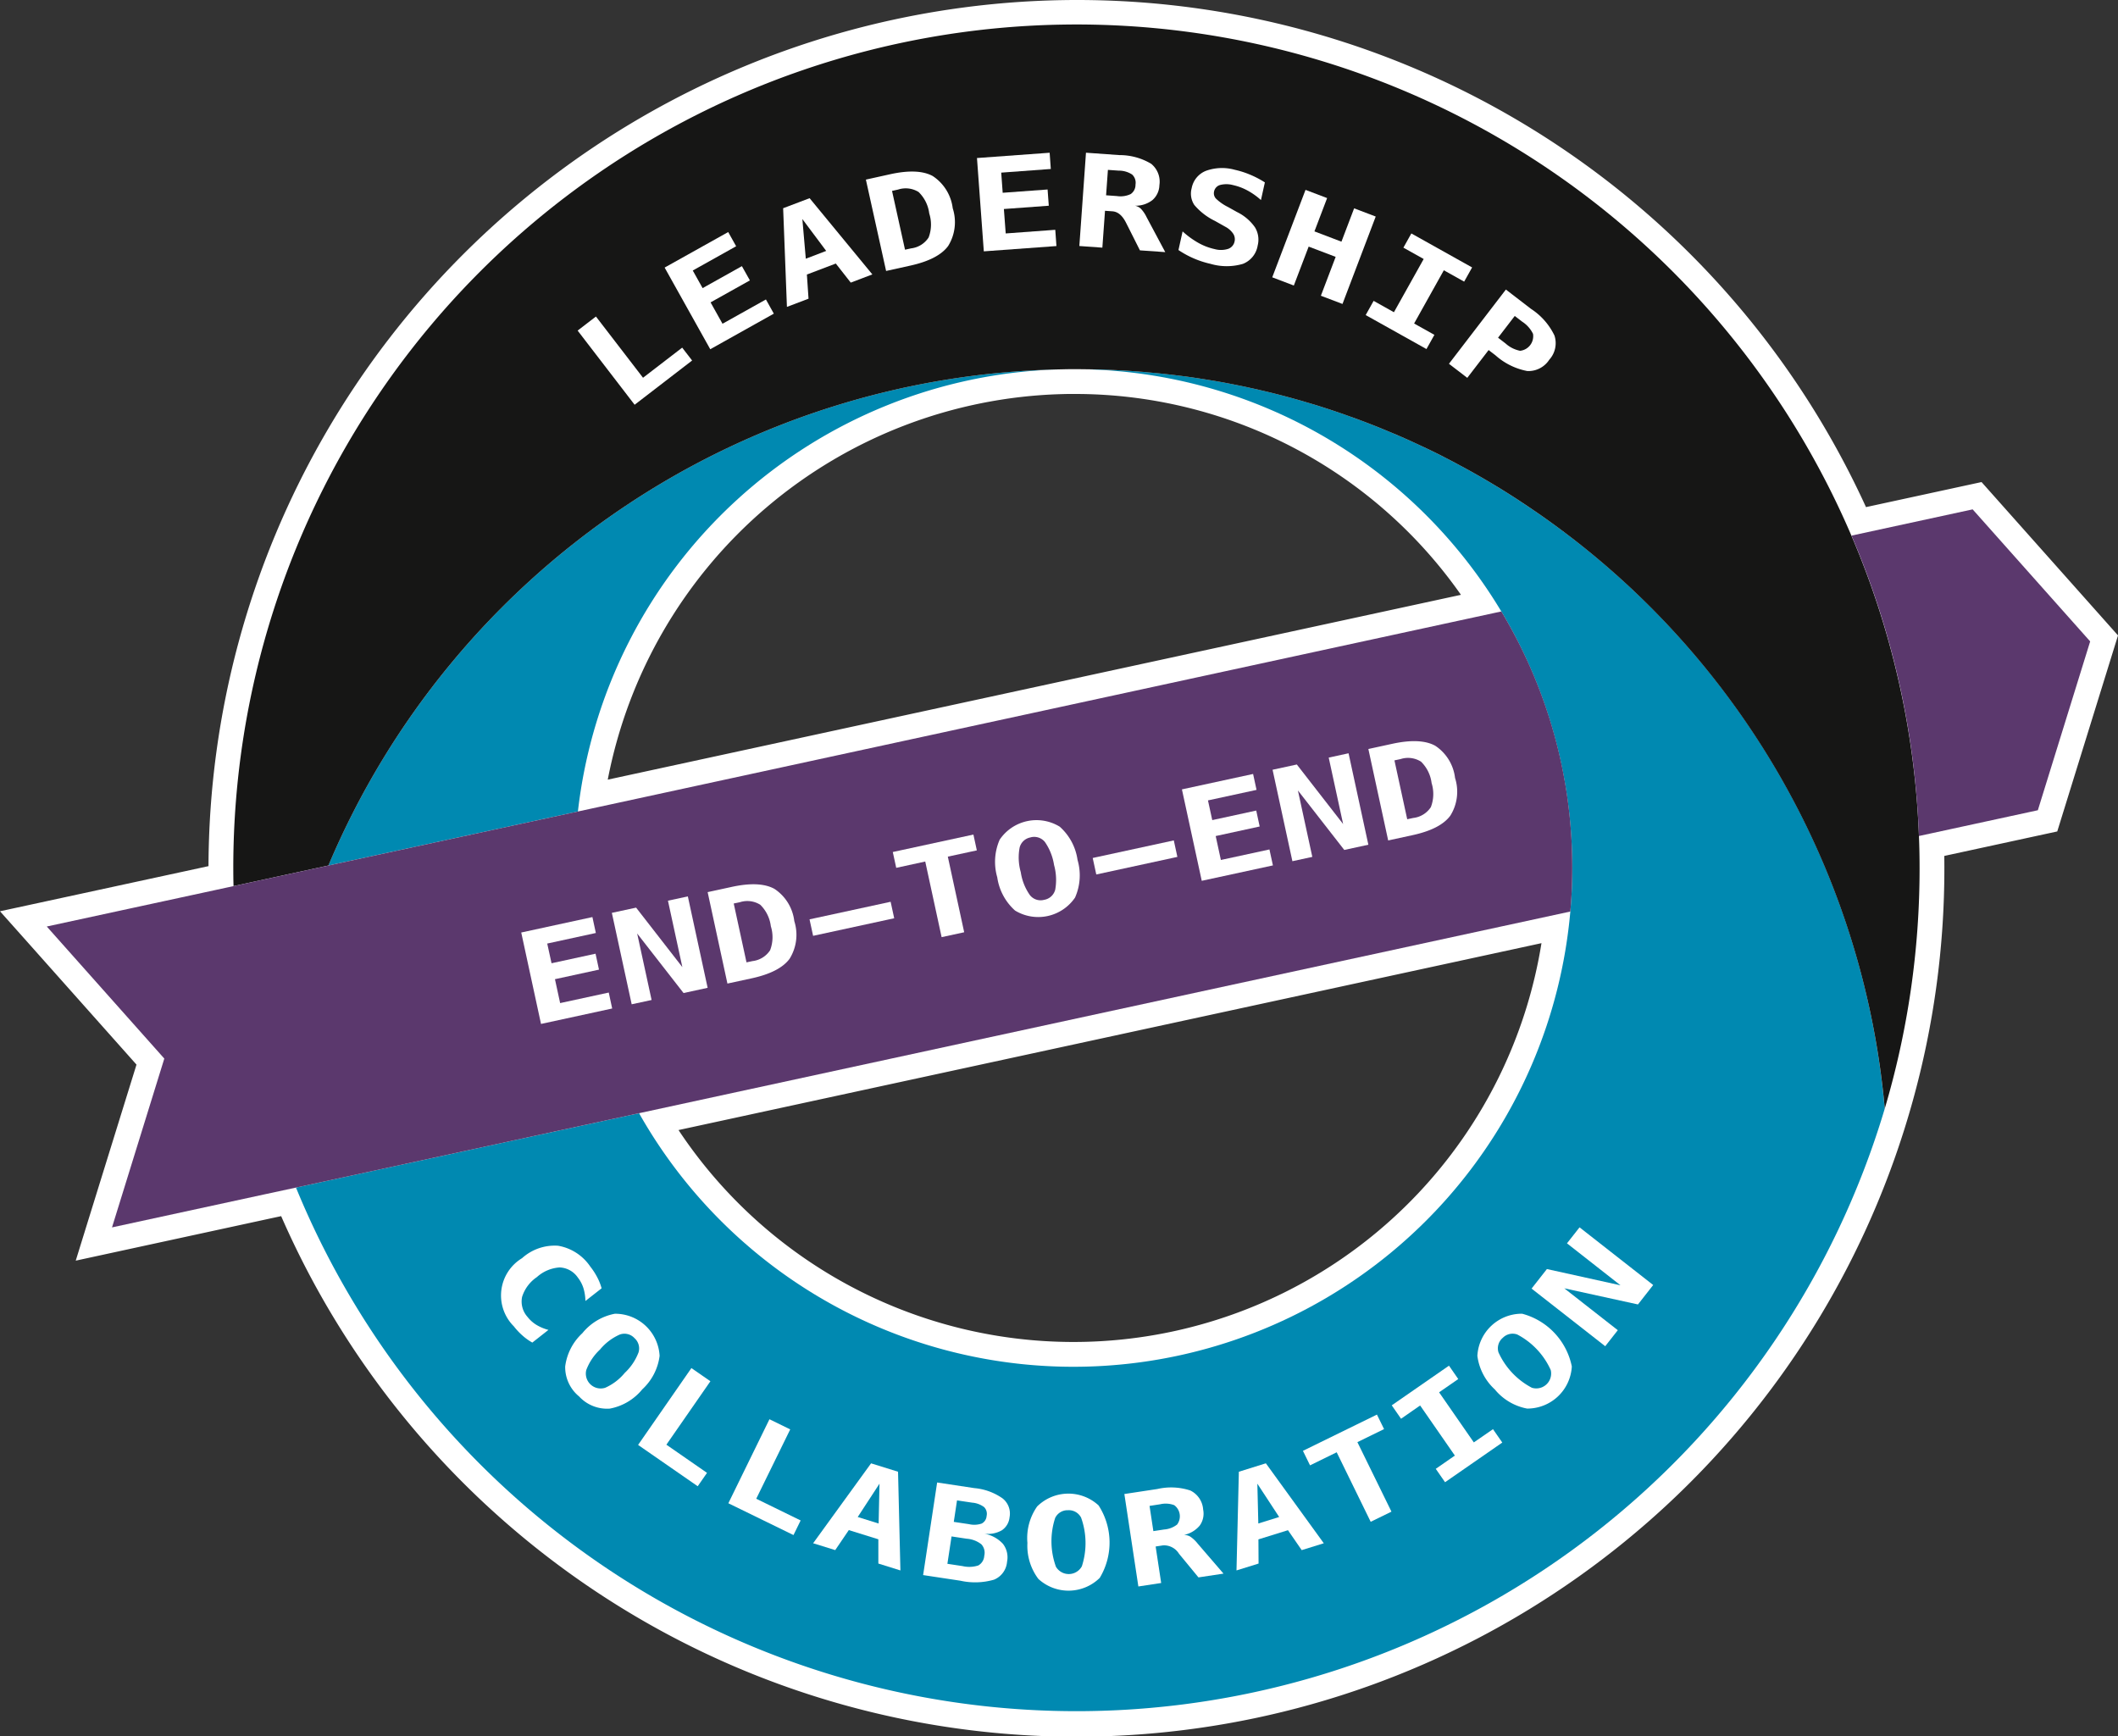 <?xml version="1.0" encoding="UTF-8"?>
<svg xmlns="http://www.w3.org/2000/svg" xmlns:xlink="http://www.w3.org/1999/xlink" width="232.118" height="190.242" viewBox="0 0 232.118 190.242">
  <rect x="0" y="0" width="232.118" height="190.242" fill="#333333" stroke="none"/>
  <defs>
    <clipPath id="clip-path">
      <rect id="Rechteck_971" data-name="Rechteck 971" width="232.118" height="190.242" fill="none"></rect>
    </clipPath>
  </defs>
  <g id="Gruppe_5193" data-name="Gruppe 5193" transform="translate(0)">
    <g id="Gruppe_5190" data-name="Gruppe 5190" transform="translate(0)" clip-path="url(#clip-path)">
      <path id="Pfad_7348" data-name="Pfad 7348" d="M116.968,188.354a93.461,93.461,0,0,1-86.347-57.171L9.285,135.8l6.2-19.993L1.566,100.17l21.647-4.686c0-.3,0-.6,0-.9A93.776,93.776,0,0,1,202.716,56.605L215.676,53.8,229.6,69.433l-6.2,19.993L210.7,92.18c.025.8.033,1.6.033,2.409a93.656,93.656,0,0,1-93.765,93.765M71.168,122.4a53.308,53.308,0,0,0,98.388-21.305Zm44.092-81.09A53.479,53.479,0,0,0,63.936,86.667l97.428-21.109a53.009,53.009,0,0,0-43.716-24.265l-1.223-.007Z" transform="translate(0.999 0.529)" fill="#fff"></path>
      <path id="Pfad_7349" data-name="Pfad 7349" d="M117.967,2.717A92.41,92.41,0,0,1,202.913,58.7l13.275-2.877,12.881,14.471-5.734,18.5L210.3,91.621c.051,1.163.07,2.327.07,3.5A92.417,92.417,0,0,1,32.438,130.145l-3.388.727L12.271,134.51l5.734-18.5L5.126,101.534l20.467-4.428c-.02-.658-.026-1.323-.026-1.988a92.4,92.4,0,0,1,92.4-92.4M63.334,88.93l101.2-21.924A54.623,54.623,0,0,0,118.67,40.462c-.231-.007-.467-.007-.7-.007h-.544c-.39,0-.773.007-1.164.02h-.038A54.665,54.665,0,0,0,63.334,88.93m54.312,60.85A54.653,54.653,0,0,0,172.1,99.891l-102.057,22.1a54.638,54.638,0,0,0,47.605,27.786M117.967,0A95.227,95.227,0,0,0,22.85,94.918l-18.3,3.962L0,99.864l3.1,3.479,11.859,13.325L9.676,133.706,8.3,138.152l4.548-.986,16.779-3.637,1.187-.255A95.112,95.112,0,0,0,213.089,95.117q0-.661-.008-1.318l10.829-2.347,1.551-.336.47-1.517,5.734-18.5.454-1.464-1.02-1.146L218.219,54.014l-1.055-1.186-1.551.336L204.5,55.573A95.047,95.047,0,0,0,117.967,0M66.606,85.44A52.127,52.127,0,0,1,116.29,43.192c.419-.013.773-.02,1.133-.02h.544l.627.007a51.647,51.647,0,0,1,41.516,22.006Zm7.755,38.4,94.574-20.481A51.948,51.948,0,0,1,74.361,123.84" fill="#fff"></path>
      <path id="Pfad_7350" data-name="Pfad 7350" d="M193.925,105.734a92.438,92.438,0,0,1-174.118,8.654l37.6-8.149a54.666,54.666,0,0,0,102.058-22.1q.211-2.358.211-4.774a54.643,54.643,0,0,0-53.64-54.656c.357,0,.716.007,1.074.011.383.007.76.013,1.137.026,1.055.038,2.1.09,3.14.16.313.018.626.044.938.07.192.011.378.025.563.044.357.025.709.057,1.068.095s.709.07,1.06.11c.55.057,1.094.121,1.638.192.28.031.568.07.85.108.581.084,1.163.167,1.744.262.346.051.685.11,1.024.167.2.031.4.064.588.1.326.051.645.108.965.174.339.064.685.128,1.022.2q.779.152,1.554.326c.346.075.683.146,1.022.229q2.044.469,4.047,1.035.5.135,1,.288c.313.09.619.185.932.275q1.516.469,3.012.984c.326.115.652.229.971.346s.645.229.971.35l.958.365c.321.128.64.249.96.377.447.179.894.364,1.336.55.185.075.377.152.562.236.16.064.319.134.473.2.236.095.473.2.7.306s.473.2.7.313q.843.386,1.687.788c.064.031.128.057.192.088q.911.442,1.8.9c.447.224.894.46,1.335.7q2.044,1.083,4.014,2.268c.576.346,1.158.7,1.726,1.068.491.306.978.627,1.464.953a88.77,88.77,0,0,1,39.654,66.359" transform="translate(12.631 15.756)" fill="#0089b1"></path>
      <path id="Pfad_7351" data-name="Pfad 7351" d="M102.206,24.714A54.662,54.662,0,0,0,49.32,73.169L21.977,79.088a88.959,88.959,0,0,1,80.229-54.374" transform="translate(14.015 15.761)" fill="#0089b1"></path>
      <path id="Pfad_7352" data-name="Pfad 7352" d="M200.417,94.06a92.586,92.586,0,0,1-3.816,26.372,88.959,88.959,0,0,0-39.654-66.359c-.486-.326-.971-.645-1.464-.953-.568-.364-1.15-.722-1.726-1.066q-1.975-1.189-4.014-2.27c-.441-.242-.888-.473-1.335-.7-.595-.314-1.2-.608-1.8-.9-.064-.031-.128-.057-.192-.088q-.845-.4-1.687-.786c-.231-.11-.467-.211-.7-.314s-.467-.21-.7-.306c-.154-.07-.313-.141-.473-.2-.185-.084-.377-.159-.562-.236-.442-.185-.889-.372-1.336-.55-.319-.128-.639-.249-.958-.377l-.96-.365c-.326-.121-.645-.236-.971-.35s-.645-.231-.971-.346q-1.5-.518-3.012-.984c-.313-.09-.619-.185-.932-.275q-.5-.152-1-.288-2-.565-4.047-1.035c-.339-.084-.676-.152-1.022-.229q-.776-.174-1.554-.326c-.337-.07-.683-.134-1.022-.2-.319-.064-.639-.121-.965-.174-.192-.038-.39-.07-.588-.1-.339-.057-.678-.115-1.024-.167-.581-.095-1.163-.179-1.744-.262-.282-.038-.57-.075-.85-.108-.544-.07-1.087-.134-1.638-.192-.35-.039-.709-.077-1.06-.108s-.711-.07-1.068-.1c-.185-.02-.372-.031-.563-.044-.313-.026-.626-.052-.938-.07-1.043-.07-2.085-.121-3.14-.16-.377-.013-.753-.018-1.137-.025-.359-.007-.716-.013-1.074-.013-.231-.007-.467-.007-.7-.007h-.544c-.39,0-.773.007-1.163.02h-.039A88.954,88.954,0,0,0,26.037,93.791l-10.4,2.257c-.02-.658-.026-1.323-.026-1.988a92.4,92.4,0,0,1,184.735-3.5c.051,1.163.07,2.327.07,3.5" transform="translate(9.956 1.058)" fill="#161615"></path>
      <path id="Pfad_7353" data-name="Pfad 7353" d="M170.314,69.026q0,2.417-.213,4.774L68.046,95.9l-37.6,8.151-3.387.729-16.78,3.636,5.732-18.5L3.13,75.442,23.6,71.014,34,68.757,61.34,62.838l101.2-21.924a54.4,54.4,0,0,1,7.774,28.112" transform="translate(1.996 26.092)" fill="#5b386d"></path>
      <path id="Pfad_7354" data-name="Pfad 7354" d="M150.054,48.555l-5.734,18.5-13.033,2.825A91.805,91.805,0,0,0,123.9,36.96l13.275-2.876Z" transform="translate(79.014 21.736)" fill="#5b386d"></path>
      <path id="Pfad_7355" data-name="Pfad 7355" d="M36.954,93.982a6.27,6.27,0,0,1-1.071-.765,7.5,7.5,0,0,1-.956-1.017,4.776,4.776,0,0,1,.9-7.466,5.335,5.335,0,0,1,3.952-1.364A5.342,5.342,0,0,1,43.3,85.643a7.392,7.392,0,0,1,.765,1.176,5.869,5.869,0,0,1,.483,1.215l-1.775,1.39a5.125,5.125,0,0,0-.224-1.431,3.672,3.672,0,0,0-.606-1.137,2.535,2.535,0,0,0-1.99-1.109,4.116,4.116,0,0,0-2.5,1.06,4.1,4.1,0,0,0-1.62,2.172,2.528,2.528,0,0,0,.6,2.195,3.689,3.689,0,0,0,.956.858,5.048,5.048,0,0,0,1.333.56Z" transform="translate(21.384 53.148)" fill="#fff"></path>
      <path id="Pfad_7356" data-name="Pfad 7356" d="M39.719,90.031a6.029,6.029,0,0,1,3.552-2.114,4.88,4.88,0,0,1,4.9,4.617,6.011,6.011,0,0,1-1.9,3.67,6.006,6.006,0,0,1-3.549,2.109,4.162,4.162,0,0,1-3.372-1.331A4.151,4.151,0,0,1,37.823,93.7a6,6,0,0,1,1.9-3.667m5.675.536a1.491,1.491,0,0,0-1.6-.368,5.909,5.909,0,0,0-2.159,1.639,5.917,5.917,0,0,0-1.505,2.249A1.63,1.63,0,0,0,42.2,96.034,5.838,5.838,0,0,0,44.351,94.4a5.97,5.97,0,0,0,1.513-2.252,1.507,1.507,0,0,0-.47-1.579" transform="translate(24.117 56.052)" fill="#fff"></path>
      <path id="Pfad_7357" data-name="Pfad 7357" d="M42.7,99.965l5.842-8.421,2.082,1.443L45.8,99.94l4.453,3.087-1.019,1.467Z" transform="translate(27.231 58.38)" fill="#fff"></path>
      <path id="Pfad_7358" data-name="Pfad 7358" d="M48.74,104.175l4.505-9.207,2.276,1.112-3.724,7.6,4.866,2.38-.784,1.6Z" transform="translate(31.082 60.563)" fill="#fff"></path>
      <path id="Pfad_7359" data-name="Pfad 7359" d="M60.762,97.919l2.956.919.26,10.817L61.56,108.9v-2.658l-3.238-1.006-1.489,2.191-2.421-.752Zm.924,2.227L59.3,103.8l2.29.712Z" transform="translate(34.701 62.445)" fill="#fff"></path>
      <path id="Pfad_7360" data-name="Pfad 7360" d="M63.31,99.2l4.08.617a6.338,6.338,0,0,1,3.082,1.12,2.114,2.114,0,0,1,.773,2.08,1.941,1.941,0,0,1-.858,1.431,3.1,3.1,0,0,1-1.937.36,3.64,3.64,0,0,1,2.068,1.112,2.422,2.422,0,0,1,.454,1.97,2.316,2.316,0,0,1-1.426,1.959,7.412,7.412,0,0,1-3.688.115l-4.084-.617Zm1.579,5.911-.455,3,1.664.252a3.209,3.209,0,0,0,1.726-.072,1.294,1.294,0,0,0,.65-1.063,1.368,1.368,0,0,0-.319-1.256,2.943,2.943,0,0,0-1.6-.609Zm.6-3.949-.355,2.355,1.664.249a2.534,2.534,0,0,0,1.394-.065,1.009,1.009,0,0,0,.54-.834,1.039,1.039,0,0,0-.275-.97,2.5,2.5,0,0,0-1.3-.486Z" transform="translate(39.394 63.262)" fill="#fff"></path>
      <path id="Pfad_7361" data-name="Pfad 7361" d="M68.753,105.342a6.026,6.026,0,0,1,1.071-3.994,4.876,4.876,0,0,1,6.729-.11,7.495,7.495,0,0,1,.126,7.943,4.881,4.881,0,0,1-6.725.111,6.026,6.026,0,0,1-1.2-3.95m4.44-3.577a1.5,1.5,0,0,0-1.4.85,8.208,8.208,0,0,0,.085,5.344,1.636,1.636,0,0,0,2.841-.049,8.252,8.252,0,0,0-.085-5.339,1.511,1.511,0,0,0-1.44-.806" transform="translate(43.844 63.737)" fill="#fff"></path>
      <path id="Pfad_7362" data-name="Pfad 7362" d="M81.77,104.727a1.4,1.4,0,0,1,.69.183,3.626,3.626,0,0,1,.806.757l2.841,3.3-2.746.413-1.914-2.326c-.057-.065-.129-.156-.224-.275a1.926,1.926,0,0,0-1.754-.907l-.8.123.606,4-2.5.38L75.24,100.243l3.618-.549a6.738,6.738,0,0,1,3.61.164,2.506,2.506,0,0,1,1.407,2.093,2.225,2.225,0,0,1-.383,1.759,3.043,3.043,0,0,1-1.721,1.017M78,101.547l.418,2.763,1.181-.179a2.628,2.628,0,0,0,1.423-.544,1.513,1.513,0,0,0-.319-2.123,2.647,2.647,0,0,0-1.525-.1Z" transform="translate(47.982 63.482)" fill="#fff"></path>
      <path id="Pfad_7363" data-name="Pfad 7363" d="M83,98.84l2.959-.924,6.349,8.762-2.421.752-1.505-2.183-3.238,1.006.016,2.65-2.419.752Zm2.027,1.309.106,4.363,2.285-.712Z" transform="translate(52.77 62.444)" fill="#fff"></path>
      <path id="Pfad_7364" data-name="Pfad 7364" d="M96.891,105.293l-2.276,1.112-3.726-7.617-2.922,1.431-.778-1.59L95.3,94.656l.781,1.59-2.923,1.43Z" transform="translate(55.603 60.365)" fill="#fff"></path>
      <path id="Pfad_7365" data-name="Pfad 7365" d="M94.152,97.2,93.133,95.73l6.272-4.347,1.017,1.467-2.1,1.453,3.806,5.49,2.1-1.451,1.019,1.467-6.271,4.347-1.019-1.467,2.093-1.453-3.806-5.49Z" transform="translate(59.393 58.277)" fill="#fff"></path>
      <path id="Pfad_7366" data-name="Pfad 7366" d="M100.765,96.2a6.033,6.033,0,0,1-1.9-3.672,4.877,4.877,0,0,1,4.9-4.615,7.518,7.518,0,0,1,5.45,5.781,4.88,4.88,0,0,1-4.9,4.615,6.019,6.019,0,0,1-3.549-2.109m.871-5.634a1.5,1.5,0,0,0-.462,1.574,8.192,8.192,0,0,0,3.664,3.888,1.631,1.631,0,0,0,2.064-1.946,8.195,8.195,0,0,0-3.662-3.888,1.5,1.5,0,0,0-1.6.372" transform="translate(63.045 56.053)" fill="#fff"></path>
      <path id="Pfad_7367" data-name="Pfad 7367" d="M102.49,88.838l1.68-2.142,8.066,1.782-5.866-4.6,1.377-1.752,8.071,6.32-1.669,2.129-8.077-1.769,5.866,4.591-1.377,1.757Z" transform="translate(65.36 52.376)" fill="#fff"></path>
      <path id="Pfad_7368" data-name="Pfad 7368" d="M44.847,71.385l-7.8,1.692L34.88,63.057l7.8-1.692.377,1.744-5.328,1.158.472,2.159,4.823-1.047.377,1.746-4.825,1.047.568,2.62,5.328-1.156Z" transform="translate(22.244 39.134)" fill="#fff"></path>
      <path id="Pfad_7369" data-name="Pfad 7369" d="M40.944,61.785l2.658-.572,5.069,6.52-1.579-7.281,2.18-.47L51.441,70l-2.64.572-5.082-6.521L45.3,71.335l-2.183.47Z" transform="translate(26.111 38.252)" fill="#fff"></path>
      <path id="Pfad_7370" data-name="Pfad 7370" d="M47.354,60.032,50,59.458q3.066-.668,4.672.216a4.922,4.922,0,0,1,2.178,3.533,4.957,4.957,0,0,1-.519,4.134q-1.091,1.472-4.161,2.139l-2.648.572Zm2.858,1.246,1.4,6.451.67-.142A2.666,2.666,0,0,0,54.2,66.4a4,4,0,0,0,.079-2.632,3.975,3.975,0,0,0-1.158-2.352,2.661,2.661,0,0,0-2.24-.277Z" transform="translate(30.199 37.734)" fill="#fff"></path>
      <rect id="Rechteck_969" data-name="Rechteck 969" width="9.094" height="1.849" transform="translate(88.719 100.749) rotate(-12.227)" fill="#fff"></rect>
      <path id="Pfad_7371" data-name="Pfad 7371" d="M67.568,66.551l-2.473.536L63.3,58.8l-3.18.691-.377-1.734,8.836-1.913.375,1.734-3.18.686Z" transform="translate(38.1 35.613)" fill="#fff"></path>
      <path id="Pfad_7372" data-name="Pfad 7372" d="M66.823,61.161a6.058,6.058,0,0,1,.265-4.13,4.874,4.874,0,0,1,6.579-1.422,6,6,0,0,1,1.954,3.646,6.008,6.008,0,0,1-.274,4.122A4.885,4.885,0,0,1,68.773,64.8a6.027,6.027,0,0,1-1.951-3.637m3.652-4.379a1.5,1.5,0,0,0-1.2,1.112A5.847,5.847,0,0,0,69.4,60.6a5.822,5.822,0,0,0,1,2.509,1.49,1.49,0,0,0,1.557.516,1.509,1.509,0,0,0,1.218-1.117,6.075,6.075,0,0,0-.129-2.7,6.07,6.07,0,0,0-1-2.519,1.511,1.511,0,0,0-1.571-.511" transform="translate(42.471 34.985)" fill="#fff"></path>
      <rect id="Rechteck_970" data-name="Rechteck 970" width="9.094" height="1.849" transform="translate(119.753 94.024) rotate(-12.227)" fill="#fff"></rect>
      <path id="Pfad_7373" data-name="Pfad 7373" d="M89.062,61.81l-7.8,1.688-2.172-10.02,7.8-1.689.377,1.744-5.323,1.153.47,2.159,4.82-1.046.377,1.746-4.82,1.047.568,2.622,5.323-1.153Z" transform="translate(50.441 33.028)" fill="#fff"></path>
      <path id="Pfad_7374" data-name="Pfad 7374" d="M85.158,52.211l2.658-.576,5.074,6.525-1.579-7.281,2.175-.473,2.17,10.02L93.016,61l-5.082-6.521,1.579,7.281-2.183.473Z" transform="translate(54.307 32.144)" fill="#fff"></path>
      <path id="Pfad_7375" data-name="Pfad 7375" d="M91.568,50.454l2.65-.576q3.066-.661,4.672.216a4.907,4.907,0,0,1,2.178,3.533,4.939,4.939,0,0,1-.519,4.134q-1.091,1.479-4.161,2.139l-2.648.576ZM94.426,51.7l1.4,6.451.67-.142a2.653,2.653,0,0,0,1.921-1.186,4,4,0,0,0,.082-2.633,3.961,3.961,0,0,0-1.161-2.35,2.658,2.658,0,0,0-2.24-.282Z" transform="translate(58.395 31.627)" fill="#fff"></path>
      <path id="Pfad_7376" data-name="Pfad 7376" d="M44.9,30.849l-6.246-8.128,2.006-1.541,5.16,6.71,4.292-3.3L51.2,26Z" transform="translate(24.651 13.507)" fill="#fff"></path>
      <path id="Pfad_7377" data-name="Pfad 7377" d="M56.444,24.471l-6.967,3.9-5-8.949,6.967-3.893.87,1.557-4.754,2.658,1.079,1.929,4.306-2.407.875,1.561-4.309,2.409,1.309,2.342,4.758-2.661Z" transform="translate(28.362 9.901)" fill="#fff"></path>
      <path id="Pfad_7378" data-name="Pfad 7378" d="M52.406,14.361l2.9-1.1,6.877,8.352-2.367.9-1.639-2.09-3.169,1.205.18,2.647-2.367.9Zm2.106,1.186.377,4.347,2.235-.855Z" transform="translate(33.421 8.458)" fill="#fff"></path>
      <path id="Pfad_7379" data-name="Pfad 7379" d="M57.943,12.362l2.645-.585q3.073-.68,4.677.192A4.944,4.944,0,0,1,67.46,15.5a4.947,4.947,0,0,1-.5,4.134q-1.083,1.476-4.153,2.154l-2.648.585ZM60.809,13.6l1.423,6.443.67-.147A2.647,2.647,0,0,0,64.82,18.7a3.992,3.992,0,0,0,.066-2.632,3.963,3.963,0,0,0-1.166-2.347,2.675,2.675,0,0,0-2.24-.27Z" transform="translate(36.952 7.321)" fill="#fff"></path>
      <path id="Pfad_7380" data-name="Pfad 7380" d="M74.085,20.446l-7.959.58L65.377,10.8l7.964-.58L73.468,12l-5.434.4.161,2.208,4.921-.36.131,1.779-4.921.36.2,2.678,5.432-.4Z" transform="translate(41.693 6.518)" fill="#fff"></path>
      <path id="Pfad_7381" data-name="Pfad 7381" d="M78.339,16.028a1.335,1.335,0,0,1,.634.331,3.592,3.592,0,0,1,.621.915l2.049,3.839-2.776-.195-1.353-2.691c-.041-.077-.095-.183-.16-.314-.4-.806-.9-1.232-1.508-1.273l-.806-.057-.29,4.04-2.522-.18.727-10.224,3.647.26a6.758,6.758,0,0,1,3.492.95A2.518,2.518,0,0,1,81,13.779a2.235,2.235,0,0,1-.763,1.631,2.993,2.993,0,0,1-1.9.617M75.358,12.1l-.2,2.784,1.189.085a2.605,2.605,0,0,0,1.508-.219,1.222,1.222,0,0,0,.527-1.038,1.226,1.226,0,0,0-.367-1.1,2.617,2.617,0,0,0-1.469-.429Z" transform="translate(46.061 6.517)" fill="#fff"></path>
      <path id="Pfad_7382" data-name="Pfad 7382" d="M82.863,17.037a6.9,6.9,0,0,1-2.268-1.754,2.255,2.255,0,0,1-.287-1.836,2.543,2.543,0,0,1,1.561-1.9,5.2,5.2,0,0,1,3.166-.115,9.638,9.638,0,0,1,1.688.54,10.306,10.306,0,0,1,1.607.842L87.9,14.748a7.608,7.608,0,0,0-1.467-1.042,6.036,6.036,0,0,0-1.574-.593,2.779,2.779,0,0,0-1.436-.016.933.933,0,0,0-.662.719.862.862,0,0,0,.2.765,5.2,5.2,0,0,0,1.32.924l.994.555a5.167,5.167,0,0,1,1.962,1.664,2.589,2.589,0,0,1,.306,2,2.6,2.6,0,0,1-1.618,2.016,6.3,6.3,0,0,1-3.549,0,10.321,10.321,0,0,1-3.516-1.513l.454-2.044a9.459,9.459,0,0,0,1.729,1.259,6.479,6.479,0,0,0,1.77.678A2.608,2.608,0,0,0,84.3,20.1a1.089,1.089,0,0,0,.711-.817,1.1,1.1,0,0,0-.164-.863,2.346,2.346,0,0,0-.855-.748Z" transform="translate(50.291 7.175)" fill="#fff"></path>
      <path id="Pfad_7383" data-name="Pfad 7383" d="M88.781,12.705l2.367.9-1.389,3.65,2.959,1.128,1.39-3.654,2.366.9-3.642,9.579-2.368-.9,1.62-4.26-2.959-1.125L87.5,23.188l-2.367-.9Z" transform="translate(54.295 8.102)" fill="#fff"></path>
      <path id="Pfad_7384" data-name="Pfad 7384" d="M95.522,17.178l.871-1.557,6.659,3.724-.871,1.557-2.227-1.246L96.695,25.49l2.224,1.243-.87,1.557-6.661-3.724.871-1.557,2.224,1.246,3.262-5.834Z" transform="translate(58.281 9.962)" fill="#fff"></path>
      <path id="Pfad_7385" data-name="Pfad 7385" d="M103.2,19.375l2.755,2.118a7.206,7.206,0,0,1,2.568,2.918,2.692,2.692,0,0,1-.568,2.653,2.713,2.713,0,0,1-2.412,1.24,7.252,7.252,0,0,1-3.487-1.726l-.748-.572-2.339,3.045L96.961,27.51Zm.973,2.894-1.831,2.383.825.634a3.341,3.341,0,0,0,1.59.8,1.608,1.608,0,0,0,1.418-1.856,3.308,3.308,0,0,0-1.181-1.33Z" transform="translate(61.834 12.356)" fill="#fff"></path>
    </g>
  </g>
</svg>
